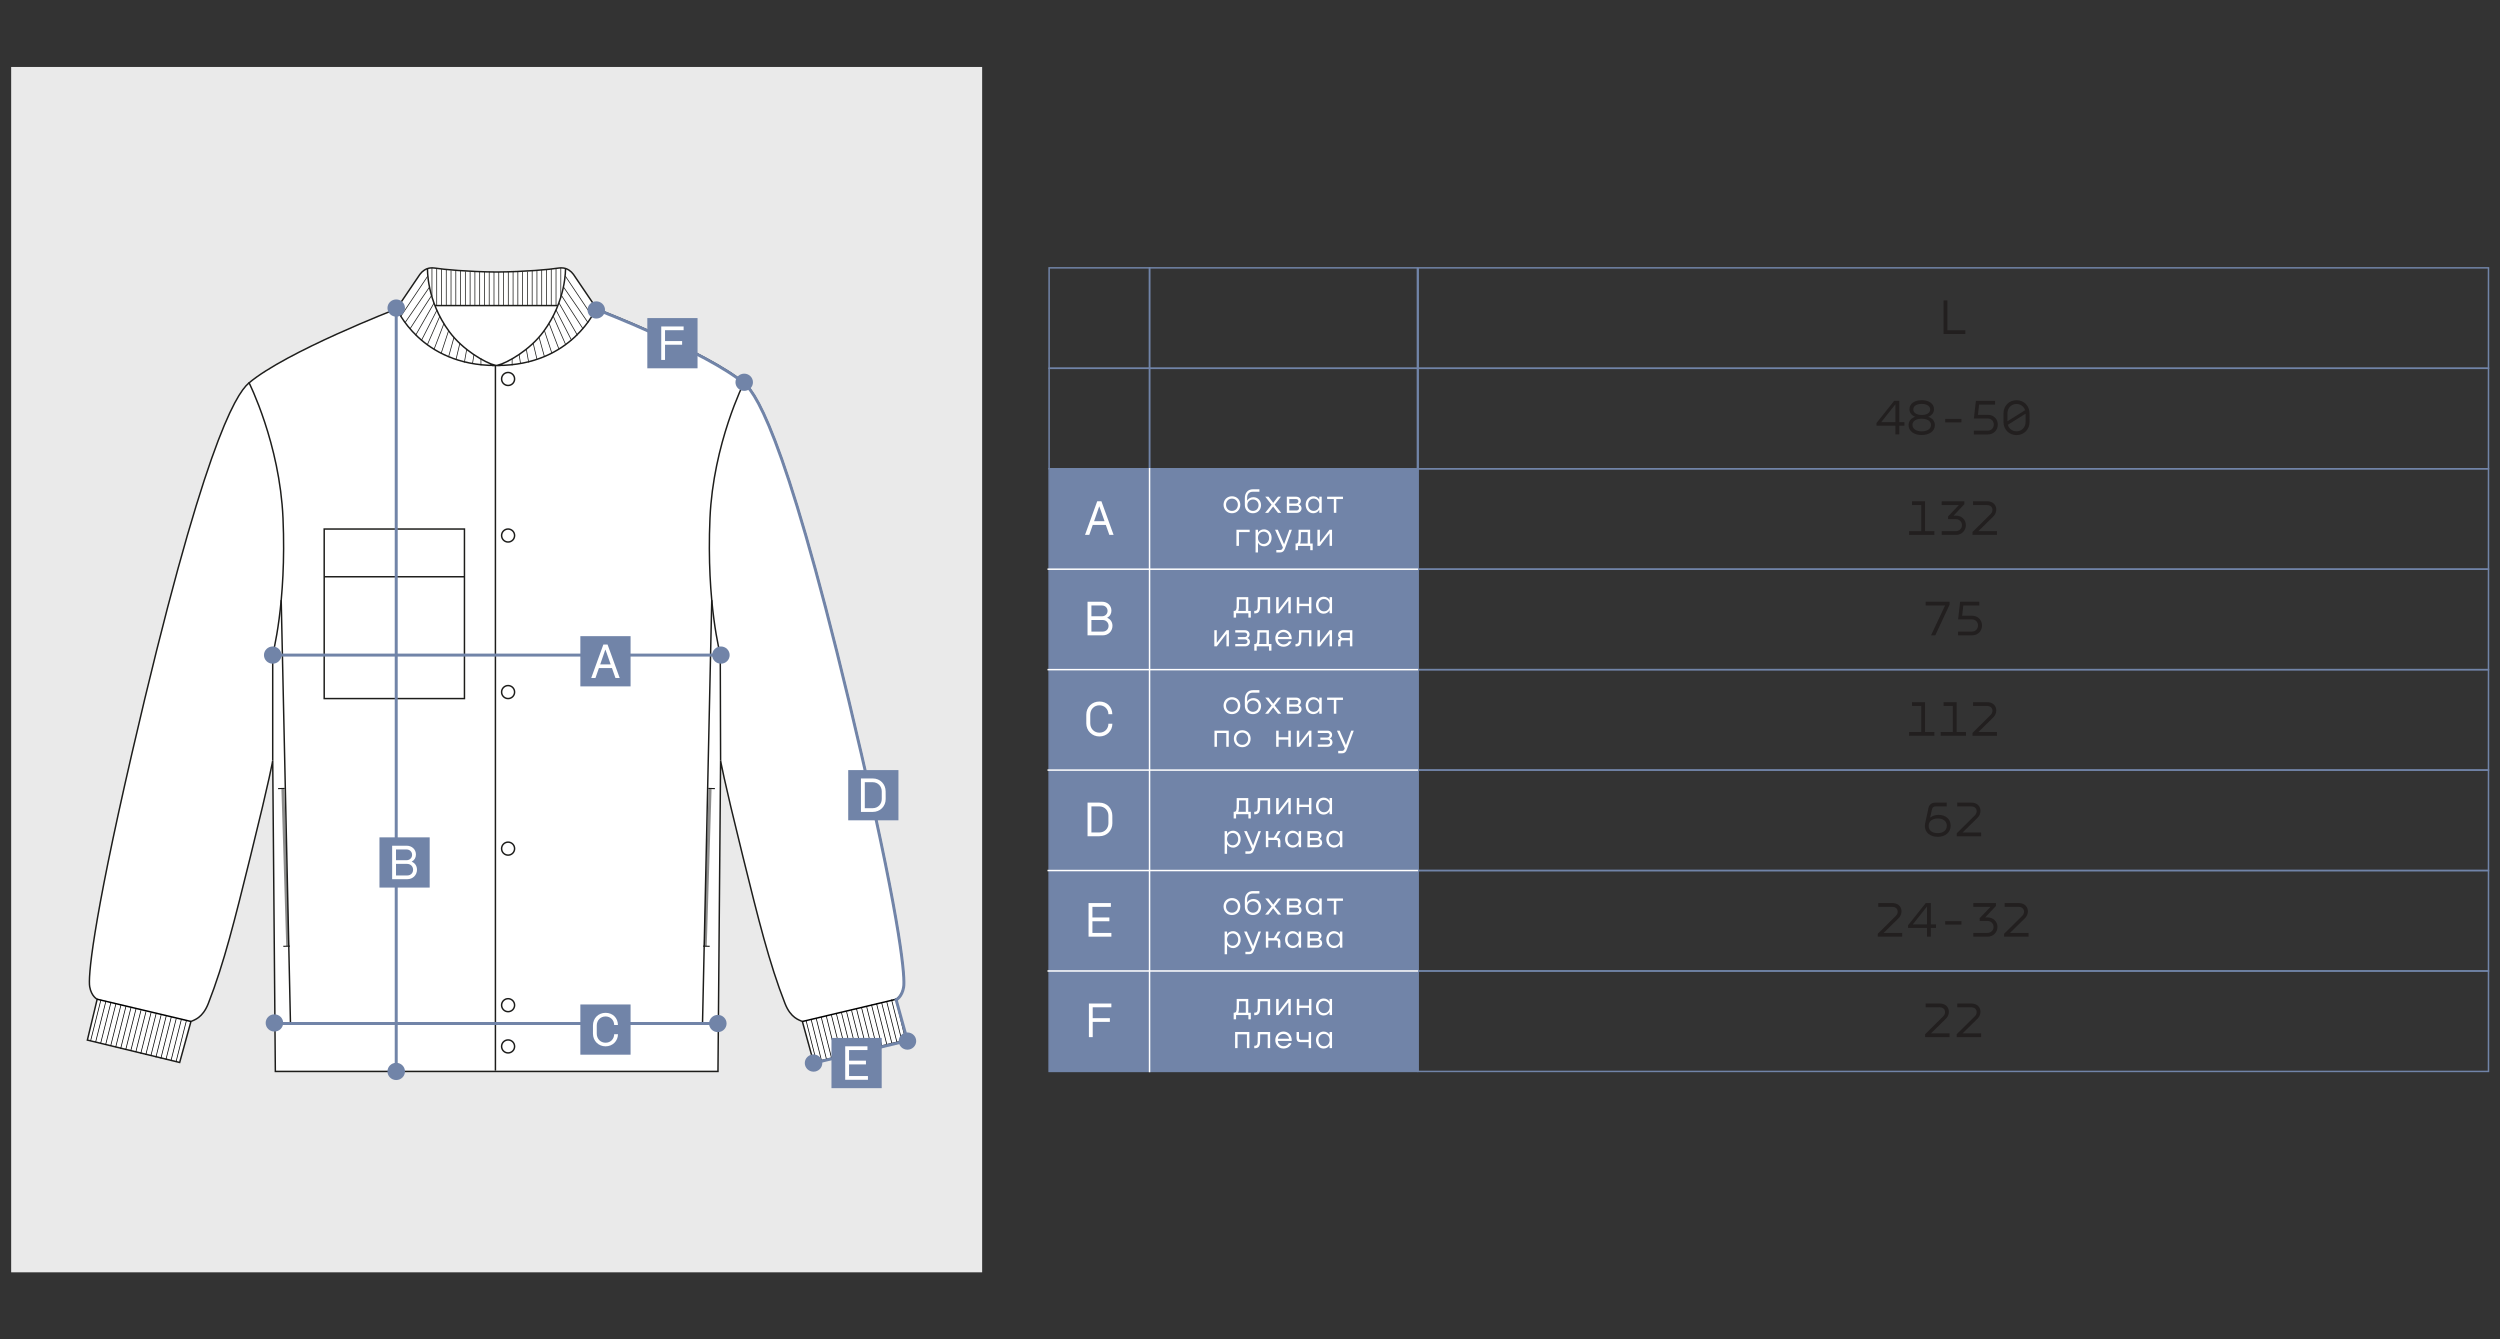 <?xml version="1.0" encoding="UTF-8"?> <svg xmlns="http://www.w3.org/2000/svg" id="_Слой_1" data-name="Слой_1" version="1.1" viewBox="0 0 1680 900"><rect x="0" y="0" width="1680" height="900" fill="#333333" stroke="none"/><defs><style> .st0, .st1 { stroke: #000; } .st0, .st1, .st2, .st3, .st4, .st5, .st6, .st7, .st8, .st9, .st10 { stroke-miterlimit: 10; } .st0, .st1, .st2, .st3, .st4, .st5, .st8, .st9, .st10 { fill: none; } .st0, .st8 { stroke-width: .5px; } .st11 { fill: #221f1f; } .st2 { stroke-width: .75px; } .st2, .st4, .st7, .st8, .st9 { stroke: #1d1d1b; } .st12, .st7 { fill: #fff; } .st3 { stroke: #fff; } .st5, .st6, .st10 { stroke: #7184a8; } .st6, .st13 { fill: #7184a8; } .st9 { opacity: .5; } .st9, .st10 { stroke-width: 2px; } .st14 { fill: #eaeaea; } </style></defs><rect class="st14" x="7.5" y="45" width="652.5" height="810"></rect><g><path class="st7" d="M602.22,671.48s3.88-1.86,5.02-8.42c1.02-5.9-1.19-39.02-28.38-156.72-47.19-204.23-69.39-241.2-78.56-248.93-25.17-21.2-99.22-49.81-99.22-49.81l-15.74-23.23c-1.61-2.23-4-3.86-6.72-4.26-1.03-.15-2.09-.14-3.15.02-6.24,1.01-22.62,2.49-41.49,2.67h-.45c-18.87-.18-35.25-1.66-41.49-2.67-1.06-.16-2.12-.17-3.15-.02-2.72.4-5.11,2.03-6.72,4.26l-15.74,23.23s-74.05,28.61-99.22,49.81c-9.17,7.73-31.37,44.7-78.56,248.93-27.19,117.7-29.4,150.82-28.38,156.72,1.14,6.56,5.02,8.42,5.02,8.42l-6.58,27.46,62.03,15.04,7.58-27.55c2.03-.99,7.78-2.2,11.65-12.05,10.6-27.04,17.81-56.33,28.37-99.02,13.5-54.54,14.93-64.3,14.93-64.3l1.76,208.94h297.45l1.76-208.94s1.43,9.76,14.93,64.3c10.56,42.69,17.77,71.98,28.37,99.02,3.87,9.85,9.62,11.06,11.65,12.05l7.58,27.55,62.03-15.04-6.58-27.46Z"></path><path class="st4" d="M287.28,180.36s-.85,21.55,14.64,42.51c9.25,12.53,24.11,20.85,31.01,22.73-50.57,0-66.5-38.54-66.5-38.54"></path><path class="st4" d="M380.02,180.29s.68,21.61-14.81,42.57c-9.25,12.53-24.11,20.85-31.01,22.73,50.57,0,66.5-38.54,66.5-38.54"></path><line class="st4" x1="184.79" y1="687.7" x2="482.41" y2="687.7"></line><line class="st4" x1="188.97" y1="403.27" x2="195.2" y2="687.98"></line><line class="st2" x1="194.83" y1="635.8" x2="190.38" y2="635.93"></line><line class="st2" x1="191.3" y1="529.82" x2="186.85" y2="529.95"></line><line class="st9" x1="190.1" y1="529.88" x2="193.34" y2="635.84"></line><rect class="st4" x="217.86" y="355.51" width="94.25" height="113.93"></rect><line class="st4" x1="312.11" y1="387.58" x2="217.86" y2="387.58"></line><line class="st1" x1="128.31" y1="686.43" x2="65.28" y2="671.48"></line><path id="_пройма" data-name="пройма" class="st4" d="M167.21,256.88s20.8,41.15,22.97,91.38c2.48,57.42-7.05,91.97-7.05,91.97"></path><line class="st4" x1="183.26" y1="511.06" x2="183.26" y2="440.22"></line><line class="st4" x1="478.3" y1="403.27" x2="472.08" y2="687.98"></line><line class="st2" x1="472.45" y1="635.8" x2="476.9" y2="635.93"></line><line class="st2" x1="475.98" y1="529.82" x2="480.43" y2="529.95"></line><line class="st9" x1="477.18" y1="529.88" x2="473.94" y2="635.84"></line><line class="st1" x1="539.19" y1="686.43" x2="602.22" y2="671.48"></line><path id="_пройма1" data-name="пройма" class="st4" d="M500.07,256.88s-20.8,41.15-22.97,91.38c-2.48,57.42,7.05,91.97,7.05,91.97"></path><line class="st4" x1="484.24" y1="511.06" x2="484.02" y2="440.22"></line><line class="st4" x1="332.92" y1="245.6" x2="332.92" y2="719.47"></line><circle class="st4" cx="341.44" cy="703.2" r="4.37"></circle><circle class="st4" cx="341.44" cy="675.48" r="4.37"></circle><circle class="st4" cx="341.44" cy="570.28" r="4.37"></circle><circle class="st4" cx="341.44" cy="465.07" r="4.37"></circle><circle class="st4" cx="341.44" cy="359.87" r="4.37"></circle><circle class="st4" cx="341.44" cy="254.67" r="4.37"></circle><line class="st4" x1="292.26" y1="205.34" x2="374.87" y2="205.34"></line><g><line class="st8" x1="376.86" y1="200.34" x2="376.86" y2="180"></line><line class="st8" x1="373.65" y1="205.34" x2="373.65" y2="180.39"></line><line class="st8" x1="370.44" y1="205.34" x2="370.44" y2="180.79"></line><line class="st8" x1="367.24" y1="205.34" x2="367.24" y2="181.12"></line><line class="st8" x1="364.03" y1="205.34" x2="364.03" y2="181.41"></line><line class="st8" x1="360.82" y1="205.34" x2="360.82" y2="181.56"></line><line class="st8" x1="357.62" y1="205.34" x2="357.62" y2="182.09"></line><line class="st8" x1="354.41" y1="205.34" x2="354.41" y2="182.51"></line><line class="st8" x1="351.2" y1="205.34" x2="351.2" y2="182.51"></line><line class="st8" x1="347.99" y1="205.34" x2="347.99" y2="182.51"></line><line class="st8" x1="344.79" y1="205.34" x2="344.79" y2="182.79"></line><line class="st8" x1="341.58" y1="205.34" x2="341.58" y2="182.79"></line><line class="st8" x1="338.37" y1="205.34" x2="338.37" y2="182.79"></line><line class="st8" x1="335.17" y1="205.34" x2="335.17" y2="182.79"></line><line class="st8" x1="331.96" y1="205.34" x2="331.96" y2="182.79"></line><line class="st8" x1="328.75" y1="205.34" x2="328.75" y2="182.79"></line><line class="st8" x1="325.54" y1="205.34" x2="325.54" y2="182.79"></line><line class="st8" x1="322.34" y1="205.34" x2="322.34" y2="182.63"></line><line class="st8" x1="319.13" y1="205.34" x2="319.13" y2="182.63"></line><line class="st8" x1="315.92" y1="205.34" x2="315.92" y2="182.38"></line><line class="st8" x1="312.72" y1="205.34" x2="312.72" y2="182.38"></line><line class="st8" x1="309.51" y1="205.34" x2="309.51" y2="182.06"></line><line class="st8" x1="306.3" y1="205.34" x2="306.3" y2="181.75"></line><line class="st8" x1="303.09" y1="205.34" x2="303.09" y2="181.75"></line><line class="st8" x1="299.89" y1="205.34" x2="299.89" y2="181.09"></line><line class="st8" x1="296.68" y1="205.34" x2="296.68" y2="180.89"></line><line class="st8" x1="293.47" y1="205.34" x2="293.47" y2="180.32"></line><line class="st8" x1="290.27" y1="199.15" x2="290.27" y2="180"></line></g><g><line class="st8" x1="323.19" y1="245.52" x2="323.19" y2="240.91"></line><line class="st8" x1="317.49" y1="244.52" x2="318.52" y2="238.14"></line><line class="st8" x1="312.04" y1="243.61" x2="313.66" y2="234.59"></line><line class="st8" x1="306.42" y1="241.7" x2="309.04" y2="230.61"></line><line class="st8" x1="301.47" y1="239.69" x2="305.11" y2="226.59"></line><line class="st8" x1="296.43" y1="237.52" x2="301.45" y2="222.24"></line><line class="st8" x1="291.69" y1="234.7" x2="298.29" y2="217.49"></line><line class="st8" x1="287.08" y1="231.86" x2="295.53" y2="212.59"></line><line class="st8" x1="283.2" y1="228.76" x2="293.65" y2="208.35"></line><line class="st8" x1="279.25" y1="225.37" x2="291.64" y2="203.69"></line><line class="st8" x1="269.36" y1="212.54" x2="287.41" y2="185.58"></line><line class="st8" x1="272.07" y1="216.98" x2="288.58" y2="192.98"></line><line class="st8" x1="275.43" y1="221.14" x2="289.99" y2="198.63"></line></g><g><line class="st8" x1="344.15" y1="245.52" x2="344.15" y2="240.91"></line><line class="st8" x1="349.84" y1="244.52" x2="348.82" y2="238.14"></line><line class="st8" x1="355.3" y1="243.61" x2="353.67" y2="234.59"></line><line class="st8" x1="360.91" y1="241.7" x2="358.29" y2="230.61"></line><line class="st8" x1="365.86" y1="239.69" x2="362.23" y2="226.59"></line><line class="st8" x1="370.91" y1="237.52" x2="365.88" y2="222.24"></line><line class="st8" x1="375.65" y1="234.7" x2="369.05" y2="217.49"></line><line class="st8" x1="380.25" y1="231.86" x2="371.81" y2="212.59"></line><line class="st8" x1="384.13" y1="228.76" x2="373.68" y2="208.35"></line><line class="st8" x1="388.08" y1="225.37" x2="375.7" y2="203.69"></line><line class="st8" x1="397.97" y1="212.54" x2="379.93" y2="185.58"></line><line class="st8" x1="395.27" y1="216.98" x2="378.76" y2="192.98"></line><line class="st8" x1="391.9" y1="221.14" x2="377.35" y2="198.63"></line></g><g><line class="st0" x1="67.66" y1="701" x2="74.56" y2="673.57"></line><line class="st0" x1="64.29" y1="700.15" x2="71.2" y2="672.68"></line><line class="st0" x1="60.9" y1="699.4" x2="67.86" y2="671.72"></line><line class="st0" x1="70.97" y1="702.12" x2="77.97" y2="674.26"></line><line class="st0" x1="74.41" y1="702.71" x2="81.33" y2="675.17"></line><line class="st0" x1="77.73" y1="703.74" x2="84.69" y2="676.07"></line><line class="st0" x1="81.09" y1="704.66" x2="88.05" y2="676.98"></line><line class="st0" x1="84.47" y1="705.47" x2="91.37" y2="678.03"></line><line class="st0" x1="87.89" y1="706.12" x2="94.74" y2="678.91"></line><line class="st0" x1="91.26" y1="706.97" x2="98.13" y2="679.68"></line><line class="st0" x1="94.57" y1="708.06" x2="101.53" y2="680.4"></line><line class="st0" x1="97.96" y1="708.88" x2="104.9" y2="681.27"></line><line class="st0" x1="101.38" y1="709.53" x2="108.26" y2="682.15"></line><line class="st0" x1="104.75" y1="710.57" x2="111.75" y2="682.57"></line><line class="st0" x1="108.09" y1="711.35" x2="115.11" y2="683.44"></line><line class="st0" x1="111.49" y1="712.09" x2="118.48" y2="684.32"></line><line class="st0" x1="114.95" y1="712.6" x2="121.84" y2="685.2"></line><line class="st0" x1="118.33" y1="713.41" x2="125.21" y2="686.07"></line></g><g><line class="st0" x1="599.31" y1="701" x2="592.41" y2="673.57"></line><line class="st0" x1="602.68" y1="700.15" x2="595.77" y2="672.68"></line><line class="st0" x1="606.07" y1="699.4" x2="599.11" y2="671.72"></line><line class="st0" x1="596" y1="702.12" x2="589" y2="674.26"></line><line class="st0" x1="592.56" y1="702.71" x2="585.64" y2="675.17"></line><line class="st0" x1="589.24" y1="703.74" x2="582.28" y2="676.07"></line><line class="st0" x1="585.88" y1="704.66" x2="578.92" y2="676.98"></line><line class="st0" x1="582.5" y1="705.47" x2="575.6" y2="678.03"></line><line class="st0" x1="579.08" y1="706.12" x2="572.23" y2="678.91"></line><line class="st0" x1="575.71" y1="706.97" x2="568.84" y2="679.68"></line><line class="st0" x1="572.4" y1="708.06" x2="565.44" y2="680.4"></line><line class="st0" x1="569.01" y1="708.88" x2="562.07" y2="681.27"></line><line class="st0" x1="565.59" y1="709.53" x2="558.71" y2="682.15"></line><line class="st0" x1="562.22" y1="710.57" x2="555.22" y2="682.57"></line><line class="st0" x1="558.88" y1="711.35" x2="551.86" y2="683.44"></line><line class="st0" x1="555.48" y1="712.09" x2="548.49" y2="684.32"></line><line class="st0" x1="552.02" y1="712.6" x2="545.13" y2="685.2"></line><line class="st0" x1="548.64" y1="713.41" x2="541.76" y2="686.07"></line></g></g><path class="st10" d="M546.77,714.38l63.03-15.04-7.58-27.46s3.88-1.86,5.02-8.42c1.02-5.9-1.19-39.02-28.38-156.72-47.19-204.23-69.39-241.2-78.56-248.93-25.17-21.2-99.22-49.81-99.22-49.81"></path><polyline class="st10" points="484.95 440.22 334.04 440.22 183.13 440.22"></polyline><ellipse class="st13" cx="484.45" cy="440.22" rx="5.88" ry="5.79"></ellipse><ellipse class="st13" cx="183.26" cy="440.22" rx="5.88" ry="5.79"></ellipse><g><rect class="st13" x="390" y="427.5" width="33.75" height="33.75"></rect><path class="st12" d="M411.24,448.94h-8.77l-2.32,6.68h-2.85l8.16-22.5h2.82l8.16,22.5h-2.85l-2.35-6.68ZM410.37,446.46l-3.46-9.81h-.17l-3.39,9.81h7.02Z"></path></g><line class="st10" x1="266.26" y1="720" x2="266.26" y2="210.43"></line><ellipse class="st13" cx="266.26" cy="720" rx="5.88" ry="5.79"></ellipse><g><rect class="st13" x="255" y="562.7" width="33.75" height="33.75"></rect><path class="st12" d="M273.3,568.32c3.46,0,6.21,2.42,6.21,5.94,0,2.05-.97,3.76-2.79,4.73v.1c2.22.91,3.49,2.89,3.49,5.37,0,3.56-2.75,6.35-6.48,6.35h-10.21v-22.5h9.77ZM273.2,578.06c2.12,0,3.73-1.54,3.73-3.59,0-2.15-1.68-3.63-3.73-3.63h-7.09v7.22h7.09ZM273.74,588.3c2.22,0,3.86-1.61,3.86-3.83s-1.71-3.93-3.96-3.93h-7.52v7.76h7.62Z"></path></g><ellipse class="st13" cx="266.26" cy="207.01" rx="5.88" ry="5.79"></ellipse><ellipse class="st13" cx="400.7" cy="208.29" rx="5.88" ry="5.79"></ellipse><ellipse class="st13" cx="500.11" cy="256.88" rx="5.88" ry="5.79"></ellipse><line class="st10" x1="184.79" y1="687.8" x2="486.22" y2="687.8"></line><ellipse class="st13" cx="184.41" cy="687.42" rx="5.88" ry="5.79"></ellipse><g><rect class="st13" x="390" y="675" width="33.75" height="33.75"></rect><path class="st12" d="M398.47,694.62v-5.5c0-4.88,3.62-8.5,8.47-8.5s8.28,3.46,8.31,8.18h-2.52c-.03-3.33-2.55-5.75-5.79-5.75-3.39,0-5.92,2.59-5.92,6.08v5.5c0,3.49,2.52,6.08,5.92,6.08s5.75-2.52,5.79-5.75h2.55c0,4.62-3.62,8.18-8.34,8.18s-8.47-3.62-8.47-8.5Z"></path></g><ellipse class="st13" cx="482.38" cy="687.8" rx="5.88" ry="5.79"></ellipse><ellipse class="st13" cx="609.8" cy="699.6" rx="5.88" ry="5.79"></ellipse><ellipse class="st13" cx="546.7" cy="714.38" rx="5.88" ry="5.79"></ellipse><g><rect class="st13" x="570" y="517.5" width="33.75" height="33.75"></rect><path class="st12" d="M595.15,531.82l.03,5.1c.03,4.84-3.63,8.7-8.73,8.7h-7.89v-22.5h7.89c5.11,0,8.7,3.86,8.7,8.7ZM581.15,525.64v17.46h5.31c3.59,0,6.08-2.79,6.08-6.18v-5.1c0-3.36-2.49-6.18-6.08-6.18h-5.31Z"></path></g><g><rect class="st13" x="558.75" y="697.5" width="33.75" height="33.75"></rect><path class="st12" d="M567.99,703.12h14.94v2.52h-12.36v7.12h11.35v2.52h-11.35v7.82h12.69v2.52h-15.28v-22.5Z"></path></g><g><rect class="st13" x="435" y="213.75" width="33.75" height="33.75"></rect><path class="st12" d="M444.35,219.38h15.04v2.52h-12.49v7.29h11.48v2.49h-11.48v10.21h-2.55v-22.5Z"></path></g><g><rect class="st6" x="705" y="315" width="247.5" height="405"></rect><path class="st12" d="M731.74,674.37h15.1v2.53h-12.54v7.31h11.53v2.49h-11.53v10.25h-2.56v-22.58Z"></path><path class="st12" d="M731.51,606.87h15v2.53h-12.4v7.15h11.39v2.53h-11.39v7.85h12.74v2.53h-15.34v-22.58Z"></path><g><path class="st11" d="M1273.99,615.5c2.26-2.22,1.52-6.1-2.36-6.1h-9.44v-2.53h9.51c6.37,0,7.85,6.57,4.04,10.28l-9.94,9.77h12.47v2.53h-16.41v-1.96l12.13-12Z"></path><path class="st11" d="M1297.54,621.19h3.47v2.39h-3.47v5.86h-2.6v-5.86h-12.71v-1.82l11.87-14.9h3.44v14.33ZM1294.95,621.19v-12.03l-9.54,12.03h9.54Z"></path><path class="st11" d="M1318.1,619v2.33h-10.92v-2.33h10.92Z"></path><path class="st11" d="M1334.04,616.51h1.69c3.74,0,6.57,2.76,6.57,6.4s-2.87,6.54-6.61,6.54h-9.64v-2.53h9.54c2.29,0,4.08-1.75,4.08-4.01s-1.79-4.04-4.08-4.04h-5.26v-1.85l7.28-7.62h-11.56v-2.53h15.24v1.92l-7.25,7.72Z"></path><path class="st11" d="M1358.91,615.5c2.26-2.22,1.52-6.1-2.36-6.1h-9.44v-2.53h9.51c6.37,0,7.85,6.57,4.04,10.28l-9.94,9.77h12.47v2.53h-16.42v-1.96l12.13-12Z"></path></g><g><path class="st11" d="M1305.83,683c2.26-2.22,1.52-6.1-2.36-6.1h-9.44v-2.53h9.5c6.37,0,7.85,6.57,4.04,10.28l-9.94,9.77h12.47v2.53h-16.42v-1.96l12.13-12Z"></path><path class="st11" d="M1327.06,683c2.26-2.22,1.52-6.1-2.36-6.1h-9.44v-2.53h9.5c6.37,0,7.85,6.57,4.04,10.28l-9.94,9.77h12.47v2.53h-16.42v-1.96l12.13-12Z"></path></g><path class="st11" d="M1308.66,201.87v20.06h12.07v2.53h-14.66v-22.58h2.59Z"></path><g><path class="st11" d="M1276.31,283.69h3.47v2.39h-3.47v5.86h-2.6v-5.86h-12.71v-1.82l11.87-14.9h3.44v14.33ZM1273.72,283.69v-12.03l-9.54,12.03h9.54Z"></path><path class="st11" d="M1286.93,280.12v-.07c-2.43-.91-3.78-2.8-3.78-5.06,0-3.88,3.64-6.07,8.22-6.07s8.29,2.16,8.29,6.07c0,2.26-1.35,4.15-3.81,5.06v.07c2.7.88,4.38,2.87,4.38,5.56,0,4.21-3.94,6.67-8.87,6.67s-8.8-2.49-8.8-6.67c0-2.56,1.55-4.62,4.35-5.56ZM1291.37,289.86c3.57,0,6.27-1.55,6.27-4.28s-2.73-4.21-6.27-4.21-6.2,1.48-6.2,4.21,2.76,4.28,6.2,4.28ZM1291.41,278.87c3.17,0,5.66-1.28,5.66-3.71s-2.43-3.74-5.7-3.74-5.63,1.31-5.63,3.74,2.49,3.67,5.66,3.71Z"></path><path class="st11" d="M1318.1,281.5v2.33h-10.92v-2.33h10.92Z"></path><path class="st11" d="M1340.71,271.89h-10.75l-.78,6.88h6.61c4.28,0,6.74,3.13,6.74,6.57s-2.49,6.61-6.74,6.61h-9.37v-2.53h9.3c2.53,0,4.08-1.89,4.11-4.08.03-2.16-1.52-4.11-4.11-4.11h-9.27l1.35-11.86h12.91v2.53Z"></path><path class="st11" d="M1355.1,292.39c-5.02,0-8.76-3.77-8.76-8.86v-5.73c0-5.09,3.74-8.86,8.76-8.86s8.73,3.77,8.73,8.86l.03,5.73c.03,5.09-3.74,8.86-8.76,8.86ZM1360.86,275.64c-.81-2.49-3.03-4.18-5.76-4.18-3.47,0-6.1,2.7-6.1,6.34v5.26l11.87-7.42ZM1355.1,289.86c3.47,0,6.1-2.7,6.1-6.34v-5.53l-11.93,7.48c.74,2.6,3,4.38,5.83,4.38Z"></path></g><g><path class="st11" d="M1293.63,491.92h6.27v2.53h-16.99v-2.53h8.16v-17.53h-6.2v-2.53h8.76v20.06Z"></path><path class="st11" d="M1314.86,491.92h6.27v2.53h-16.99v-2.53h8.16v-17.53h-6.2v-2.53h8.76v20.06Z"></path><path class="st11" d="M1337.68,480.5c2.26-2.22,1.52-6.1-2.36-6.1h-9.44v-2.53h9.5c6.37,0,7.85,6.57,4.04,10.28l-9.94,9.77h12.47v2.53h-16.42v-1.96l12.13-12Z"></path></g><g><path class="st11" d="M1293.7,553.29l2.22-10.31c.47-2.22,1.96-3.61,4.89-3.61h7.38v2.53h-7.35c-1.31,0-2.19.51-2.5,1.82l-1.28,5.66h.1c1.48-1.15,3.47-1.79,5.43-1.79,4.96-.03,8.26,2.86,8.26,7.31s-3.64,7.45-8.63,7.45c-5.29,0-8.73-2.97-8.73-7.38,0-.57.07-1.15.2-1.69ZM1302.23,559.86c3.61,0,6.03-1.92,6.03-4.96s-2.46-4.89-6.07-4.89-6.13,1.85-6.13,4.96,2.26,4.89,6.17,4.89Z"></path><path class="st11" d="M1327.06,548c2.26-2.22,1.52-6.1-2.36-6.1h-9.44v-2.53h9.51c6.37,0,7.85,6.57,4.04,10.28l-9.94,9.77h12.47v2.53h-16.42v-1.96l12.13-12Z"></path></g><g><path class="st11" d="M1293.63,356.92h6.27v2.53h-16.99v-2.53h8.16v-17.53h-6.2v-2.53h8.76v20.06Z"></path><path class="st11" d="M1312.81,346.51h1.69c3.74,0,6.57,2.76,6.57,6.4s-2.87,6.54-6.61,6.54h-9.64v-2.53h9.54c2.29,0,4.08-1.75,4.08-4.01s-1.79-4.04-4.08-4.04h-5.26v-1.85l7.28-7.62h-11.56v-2.53h15.24v1.92l-7.25,7.72Z"></path><path class="st11" d="M1337.68,345.5c2.26-2.22,1.52-6.1-2.36-6.1h-9.44v-2.53h9.5c6.37,0,7.85,6.57,4.04,10.28l-9.94,9.77h12.47v2.53h-16.42v-1.96l12.13-12Z"></path></g><g><path class="st11" d="M1300.51,426.95h-2.86l9.44-20.06h-13.04v-2.53h16.08v1.96l-9.61,20.63Z"></path><path class="st11" d="M1330.1,406.89h-10.75l-.78,6.88h6.61c4.28,0,6.74,3.13,6.74,6.57s-2.49,6.61-6.74,6.61h-9.37v-2.53h9.3c2.53,0,4.08-1.89,4.11-4.08.03-2.16-1.52-4.11-4.11-4.11h-9.27l1.35-11.86h12.91v2.53Z"></path></g><polygon class="st5" points="1592.34 585 1512.43 585 1432.51 585 1352.6 585 1272.68 585 1192.77 585 1112.85 585 1032.94 585 953.02 585 953.02 607.5 953.02 630 953.02 652.5 1032.94 652.5 1112.85 652.5 1192.77 652.5 1272.68 652.5 1352.6 652.5 1432.51 652.5 1512.43 652.5 1592.34 652.5 1672.26 652.5 1672.26 630 1672.26 607.5 1672.26 585 1592.34 585"></polygon><polygon class="st5" points="1592.34 652.5 1512.43 652.5 1432.51 652.5 1352.6 652.5 1272.68 652.5 1192.77 652.5 1112.85 652.5 1032.94 652.5 953.02 652.5 953.02 675 953.02 697.5 953.02 720 1032.94 720 1112.85 720 1192.77 720 1272.68 720 1352.6 720 1432.51 720 1512.43 720 1592.34 720 1672.26 720 1672.26 697.5 1672.26 675 1672.26 652.5 1592.34 652.5"></polygon><polygon class="st5" points="1592.34 180 1512.43 180 1432.51 180 1352.6 180 1272.68 180 1192.77 180 1112.85 180 1032.94 180 953.02 180 953.02 202.5 953.02 225 953.02 247.5 1032.94 247.5 1112.85 247.5 1192.77 247.5 1272.68 247.5 1352.6 247.5 1432.51 247.5 1512.43 247.5 1592.34 247.5 1672.26 247.5 1672.26 225 1672.26 202.5 1672.26 180 1592.34 180"></polygon><polygon class="st5" points="1592.34 247.5 1512.43 247.5 1432.51 247.5 1352.6 247.5 1272.68 247.5 1192.77 247.5 1112.85 247.5 1032.94 247.5 953.02 247.5 953.02 270 953.02 292.5 953.02 315 1032.94 315 1112.85 315 1192.77 315 1272.68 315 1352.6 315 1432.51 315 1512.43 315 1592.34 315 1672.26 315 1672.26 292.5 1672.26 270 1672.26 247.5 1592.34 247.5"></polygon><polygon class="st5" points="1592.34 450 1512.43 450 1432.51 450 1352.6 450 1272.68 450 1192.77 450 1112.85 450 1032.94 450 953.02 450 953.02 472.5 953.02 495 953.02 517.5 1032.94 517.5 1112.85 517.5 1192.77 517.5 1272.68 517.5 1352.6 517.5 1432.51 517.5 1512.43 517.5 1592.34 517.5 1672.26 517.5 1672.26 495 1672.26 472.5 1672.26 450 1592.34 450"></polygon><polygon class="st5" points="1592.34 517.5 1512.43 517.5 1432.51 517.5 1352.6 517.5 1272.68 517.5 1192.77 517.5 1112.85 517.5 1032.94 517.5 953.02 517.5 953.02 540 953.02 562.5 953.02 585 1032.94 585 1112.85 585 1192.77 585 1272.68 585 1352.6 585 1432.51 585 1512.43 585 1592.34 585 1672.26 585 1672.26 562.5 1672.26 540 1672.26 517.5 1592.34 517.5"></polygon><polygon class="st5" points="1592.34 315 1512.43 315 1432.51 315 1352.6 315 1272.68 315 1192.77 315 1112.85 315 1032.94 315 953.02 315 953.02 337.5 953.02 360 953.02 382.5 1032.94 382.5 1112.85 382.5 1192.77 382.5 1272.68 382.5 1352.6 382.5 1432.51 382.5 1512.43 382.5 1592.34 382.5 1672.26 382.5 1672.26 360 1672.26 337.5 1672.26 315 1592.34 315"></polygon><polygon class="st5" points="1592.34 382.5 1512.43 382.5 1432.51 382.5 1352.6 382.5 1272.68 382.5 1192.77 382.5 1112.85 382.5 1032.94 382.5 953.02 382.5 953.02 405 953.02 427.5 953.02 450 1032.94 450 1112.85 450 1192.77 450 1272.68 450 1352.6 450 1432.51 450 1512.43 450 1592.34 450 1672.26 450 1672.26 427.5 1672.26 405 1672.26 382.5 1592.34 382.5"></polygon><path class="st12" d="M747.48,548.1l.03,5.12c.03,4.85-3.64,8.73-8.76,8.73h-7.92v-22.58h7.92c5.12,0,8.73,3.88,8.73,8.73ZM733.43,541.89v17.53h5.33c3.61,0,6.1-2.8,6.1-6.2v-5.12c0-3.37-2.49-6.2-6.1-6.2h-5.33Z"></path><path class="st12" d="M729.99,486.02v-5.73c0-5.09,3.78-8.86,8.83-8.86s8.63,3.61,8.66,8.53h-2.63c-.03-3.47-2.66-6-6.03-6-3.54,0-6.17,2.7-6.17,6.34v5.73c0,3.64,2.63,6.34,6.17,6.34s6-2.63,6.03-6h2.66c0,4.82-3.78,8.53-8.7,8.53s-8.83-3.77-8.83-8.86Z"></path><path class="st12" d="M740.64,404.37c3.47,0,6.23,2.43,6.23,5.97,0,2.06-.98,3.77-2.8,4.75v.1c2.22.91,3.51,2.9,3.51,5.39,0,3.57-2.76,6.37-6.51,6.37h-10.25v-22.58h9.81ZM740.54,414.14c2.12,0,3.74-1.55,3.74-3.61,0-2.16-1.69-3.64-3.74-3.64h-7.11v7.25h7.11ZM741.08,424.42c2.22,0,3.88-1.62,3.88-3.84s-1.72-3.94-3.98-3.94h-7.55v7.79h7.65Z"></path><path class="st12" d="M743.13,352.74h-8.8l-2.33,6.71h-2.87l8.19-22.58h2.83l8.19,22.58h-2.87l-2.36-6.71ZM742.26,350.25l-3.47-9.84h-.17l-3.4,9.84h7.04Z"></path><polygon class="st5" points="750 247.5 727.5 247.5 705 247.5 705 270 705 292.5 705 315 727.5 315 750 315 772.5 315 772.5 292.5 772.5 270 772.5 247.5 750 247.5"></polygon><polygon class="st5" points="750 180 727.5 180 705 180 705 202.5 705 225 705 247.5 727.5 247.5 750 247.5 772.5 247.5 772.5 225 772.5 202.5 772.5 180 750 180"></polygon><polygon class="st5" points="892.5 247.5 832.5 247.5 772.5 247.5 772.5 270 772.5 292.5 772.5 315 832.5 315 892.5 315 952.5 315 952.5 292.5 952.5 270 952.5 247.5 892.5 247.5"></polygon><polygon class="st5" points="892.5 180 832.5 180 772.5 180 772.5 202.5 772.5 225 772.5 247.5 832.5 247.5 892.5 247.5 952.5 247.5 952.5 225 952.5 202.5 952.5 180 892.5 180"></polygon><line class="st3" x1="953" y1="652.5" x2="703.89" y2="652.5"></line><line class="st3" x1="953.02" y1="585" x2="703.89" y2="585"></line><line class="st3" x1="953.02" y1="517.5" x2="703.89" y2="517.5"></line><line class="st3" x1="953.02" y1="450" x2="703.89" y2="450"></line><line class="st3" x1="953" y1="382.5" x2="703.89" y2="382.5"></line><line class="st3" x1="772.5" y1="314.49" x2="772.5" y2="720.53"></line><g><path class="st12" d="M822.22,339.19c0-3.17,2.22-5.7,5.65-5.7s5.61,2.53,5.61,5.7-2.22,5.72-5.61,5.72-5.65-2.57-5.65-5.72ZM831.83,339.19c0-2.27-1.54-4.11-3.96-4.11s-3.98,1.85-3.98,4.11,1.52,4.14,3.98,4.14,3.96-1.89,3.96-4.14Z"></path><path class="st12" d="M842.04,328.78h4.29v1.67h-4.47c-2.38,0-3.79,1.56-3.79,4.2v1.74h.02c.95-1.54,2.53-2.29,4.2-2.29,2.99,0,5.13,2.35,5.13,5.35s-2.18,5.46-5.43,5.46-5.46-2.38-5.46-5.46v-4.66c0-3.67,2.09-6.01,5.5-6.01ZM842,343.33c2.29,0,3.76-1.76,3.76-3.83s-1.47-3.83-3.76-3.83-3.78,1.69-3.78,3.83,1.56,3.83,3.78,3.83Z"></path><path class="st12" d="M855.62,337.92l3.17-4.14h2l-4.2,5.35,4.4,5.5h-2.18l-3.28-4.22-3.26,4.22h-2.11l4.36-5.48-4.27-5.37h2.16l3.21,4.14Z"></path><path class="st12" d="M864.74,333.78h6.29c2,0,3.15,1.32,3.15,2.84,0,.92-.42,1.8-1.34,2.31v.07c1.19.44,1.8,1.47,1.8,2.6,0,1.58-1.23,3.04-3.23,3.04h-6.67v-10.85ZM870.9,338.36c1.01,0,1.63-.7,1.63-1.52s-.59-1.47-1.56-1.47h-4.58v2.99h4.51ZM871.32,343.04c.99,0,1.65-.75,1.65-1.56,0-.86-.66-1.54-1.72-1.54h-4.86v3.1h4.93Z"></path><path class="st12" d="M882.5,333.49c1.85,0,3.26.88,4.03,2.22h.04v-1.94h1.63v10.85h-1.63v-2.02h-.04c-.9,1.61-2.42,2.31-4.05,2.31-2.77,0-5.06-2.42-5.06-5.72s2.29-5.7,5.08-5.7ZM886.57,339.19c0-2.27-1.5-4.14-3.78-4.14s-3.7,1.87-3.7,4.14,1.34,4.14,3.7,4.14,3.78-1.87,3.78-4.14Z"></path><path class="st12" d="M902.48,335.36h-4.49v9.26h-1.65v-9.26h-4.51v-1.58h10.65v1.58Z"></path><path class="st12" d="M839.78,355.99v1.58h-7.2v9.26h-1.69v-10.85h8.89Z"></path><path class="st12" d="M849.46,367.13c-1.63,0-3.15-.7-4.05-2.31h-.04v6.43h-1.63v-15.25h1.63v1.94h.04c.77-1.34,2.18-2.22,4.03-2.22,2.79,0,5.08,2.4,5.08,5.7s-2.29,5.72-5.06,5.72ZM852.84,361.41c0-2.27-1.36-4.14-3.7-4.14s-3.78,1.87-3.78,4.14,1.5,4.14,3.78,4.14,3.7-1.85,3.7-4.14Z"></path><path class="st12" d="M860.19,371.24h-2.49v-1.65h2.46c.95,0,1.41-.35,1.76-1.23l.18-.46-5.26-11.9h1.83l4.22,9.68h.04l3.52-9.68h1.69l-4.75,12.87c-.55,1.52-1.52,2.38-3.21,2.38Z"></path><path class="st12" d="M880.41,365.26h1.72v4.47h-1.63v-2.88h-8.27v2.88h-1.63v-4.47h.2c.64,0,1.58,0,1.76-2,.09-.81.09-4.93.09-7.26h7.77v9.26ZM878.76,365.26v-7.68h-4.53c0,1.67-.02,3.96-.09,5.37-.04,1.03-.24,1.78-.51,2.31h5.13Z"></path><path class="st12" d="M886.96,355.99v8.49l6.51-8.49h1.65v10.85h-1.65v-8.49l-6.51,8.49h-1.65v-10.85h1.65Z"></path></g><g><path class="st12" d="M822.22,474.19c0-3.17,2.22-5.7,5.66-5.7s5.61,2.53,5.61,5.7-2.22,5.72-5.61,5.72-5.66-2.57-5.66-5.72ZM831.83,474.19c0-2.27-1.54-4.11-3.96-4.11s-3.98,1.85-3.98,4.11,1.52,4.14,3.98,4.14,3.96-1.89,3.96-4.14Z"></path><path class="st12" d="M842.04,463.79h4.29v1.67h-4.47c-2.38,0-3.78,1.56-3.78,4.2v1.74h.02c.95-1.54,2.53-2.29,4.2-2.29,2.99,0,5.13,2.35,5.13,5.35s-2.18,5.46-5.44,5.46-5.46-2.38-5.46-5.46v-4.66c0-3.67,2.09-6.01,5.5-6.01ZM842,478.33c2.29,0,3.76-1.76,3.76-3.83s-1.47-3.83-3.76-3.83-3.78,1.69-3.78,3.83,1.56,3.83,3.78,3.83Z"></path><path class="st12" d="M855.62,472.92l3.17-4.14h2l-4.2,5.35,4.4,5.5h-2.18l-3.28-4.22-3.26,4.22h-2.11l4.36-5.48-4.27-5.37h2.16l3.21,4.14Z"></path><path class="st12" d="M864.74,468.78h6.29c2,0,3.15,1.32,3.15,2.84,0,.92-.42,1.8-1.34,2.31v.07c1.19.44,1.8,1.47,1.8,2.6,0,1.58-1.23,3.04-3.23,3.04h-6.67v-10.85ZM870.91,473.36c1.01,0,1.63-.7,1.63-1.52s-.59-1.47-1.56-1.47h-4.58v2.99h4.51ZM871.32,478.04c.99,0,1.65-.75,1.65-1.56,0-.86-.66-1.54-1.72-1.54h-4.86v3.1h4.93Z"></path><path class="st12" d="M882.5,468.49c1.85,0,3.26.88,4.03,2.22h.04v-1.94h1.63v10.85h-1.63v-2.02h-.04c-.9,1.61-2.42,2.31-4.05,2.31-2.77,0-5.06-2.42-5.06-5.72s2.29-5.7,5.08-5.7ZM886.57,474.19c0-2.27-1.5-4.14-3.79-4.14s-3.7,1.87-3.7,4.14,1.34,4.14,3.7,4.14,3.79-1.87,3.79-4.14Z"></path><path class="st12" d="M902.48,470.36h-4.49v9.26h-1.65v-9.26h-4.51v-1.58h10.65v1.58Z"></path><path class="st12" d="M825.72,491v10.85h-1.65v-9.26h-6.29v9.26h-1.65v-10.85h9.59Z"></path><path class="st12" d="M829.15,496.41c0-3.17,2.22-5.7,5.66-5.7s5.61,2.53,5.61,5.7-2.22,5.72-5.61,5.72-5.66-2.57-5.66-5.72ZM838.76,496.41c0-2.27-1.54-4.11-3.96-4.11s-3.98,1.85-3.98,4.11,1.52,4.14,3.98,4.14,3.96-1.89,3.96-4.14Z"></path><path class="st12" d="M859.24,491v4.44h6.51v-4.44h1.65v10.85h-1.65v-4.82h-6.51v4.82h-1.65v-10.85h1.65Z"></path><path class="st12" d="M873.1,491v8.49l6.51-8.49h1.65v10.85h-1.65v-8.49l-6.51,8.49h-1.65v-10.85h1.65Z"></path><path class="st12" d="M891.89,495.59c1.01,0,1.63-.7,1.63-1.52s-.59-1.5-1.54-1.5h-6.45v-1.58h6.49c2,0,3.15,1.34,3.15,2.86,0,.99-.53,1.96-1.45,2.35v.07c1.1.4,1.72,1.41,1.72,2.51,0,1.58-1.23,3.06-3.23,3.06h-6.67v-1.58h6.58c1.01,0,1.65-.75,1.65-1.56,0-.86-.66-1.54-1.72-1.54h-4.8v-1.56h4.64Z"></path><path class="st12" d="M901.77,506.24h-2.49v-1.65h2.46c.95,0,1.41-.35,1.76-1.23l.18-.46-5.26-11.9h1.83l4.22,9.68h.04l3.52-9.68h1.7l-4.75,12.87c-.55,1.52-1.52,2.38-3.21,2.38Z"></path></g><g><path class="st12" d="M838.83,410.54h1.72v4.47h-1.63v-2.88h-8.27v2.88h-1.63v-4.47h.2c.64,0,1.58,0,1.76-2,.09-.81.09-4.93.09-7.26h7.77v9.26ZM837.18,410.54v-7.68h-4.53c0,1.67-.02,3.96-.09,5.37-.04,1.03-.24,1.78-.51,2.31h5.13Z"></path><path class="st12" d="M853.55,412.13h-1.65v-9.26h-5.06c0,1.69,0,4.09-.09,5.59-.22,3.72-2.51,3.74-3.7,3.74h-.2v-1.67h.13c.75,0,1.96,0,2.13-2.07.09-.79.09-4.14.09-7.17h8.34v10.85Z"></path><path class="st12" d="M859.24,401.28v8.49l6.51-8.49h1.65v10.85h-1.65v-8.49l-6.51,8.49h-1.65v-10.85h1.65Z"></path><path class="st12" d="M873.1,401.28v4.44h6.51v-4.44h1.65v10.85h-1.65v-4.82h-6.51v4.82h-1.65v-10.85h1.65Z"></path><path class="st12" d="M889.43,400.99c1.85,0,3.26.88,4.03,2.22h.04v-1.94h1.63v10.85h-1.63v-2.02h-.04c-.9,1.61-2.42,2.31-4.05,2.31-2.77,0-5.06-2.42-5.06-5.72s2.29-5.7,5.08-5.7ZM893.5,406.69c0-2.27-1.5-4.14-3.79-4.14s-3.7,1.87-3.7,4.14,1.34,4.14,3.7,4.14,3.79-1.87,3.79-4.14Z"></path><path class="st12" d="M817.67,423.49v8.49l6.51-8.49h1.65v10.85h-1.65v-8.49l-6.51,8.49h-1.65v-10.85h1.65Z"></path><path class="st12" d="M836.45,428.09c1.01,0,1.63-.7,1.63-1.52s-.59-1.5-1.54-1.5h-6.45v-1.58h6.49c2,0,3.15,1.34,3.15,2.86,0,.99-.53,1.96-1.45,2.35v.07c1.1.4,1.71,1.41,1.71,2.51,0,1.58-1.23,3.06-3.23,3.06h-6.67v-1.58h6.58c1.01,0,1.65-.75,1.65-1.56,0-.86-.66-1.54-1.72-1.54h-4.8v-1.56h4.64Z"></path><path class="st12" d="M852.69,432.76h1.72v4.47h-1.63v-2.88h-8.27v2.88h-1.63v-4.47h.2c.64,0,1.58,0,1.76-2,.09-.81.09-4.93.09-7.26h7.77v9.26ZM851.04,432.76v-7.68h-4.53c0,1.67-.02,3.96-.09,5.37-.04,1.03-.24,1.78-.51,2.31h5.13Z"></path><path class="st12" d="M868.02,429.5h-9.33c.13,2,1.72,3.54,3.92,3.54,1.61,0,2.95-.84,3.48-2.07h1.74c-.73,2.24-2.79,3.65-5.3,3.65-3.39,0-5.54-2.6-5.54-5.7s2.24-5.72,5.52-5.72,5.72,2.68,5.52,6.29ZM866.26,428.03c-.31-1.89-1.76-3.23-3.81-3.23s-3.45,1.41-3.72,3.23h7.53Z"></path><path class="st12" d="M881.27,434.34h-1.65v-9.26h-5.06c0,1.69,0,4.09-.09,5.59-.22,3.72-2.51,3.74-3.7,3.74h-.2v-1.67h.13c.75,0,1.96,0,2.13-2.07.09-.79.09-4.14.09-7.17h8.34v10.85Z"></path><path class="st12" d="M886.96,423.49v8.49l6.51-8.49h1.65v10.85h-1.65v-8.49l-6.51,8.49h-1.65v-10.85h1.65Z"></path><path class="st12" d="M907.12,434.34v-4.03h-5.06c-.73,0-1.19.44-1.19,1.14v2.88h-1.65v-3.1c0-1.06.42-1.78,1.32-2.07v-.07c-.84-.46-1.34-1.34-1.34-2.42,0-1.69,1.32-3.19,3.54-3.19h6.03v10.85h-1.65ZM902.8,428.73h4.31v-3.65h-4.38c-1.17,0-1.89.86-1.89,1.83s.84,1.83,1.96,1.83Z"></path></g><g><path class="st12" d="M838.83,545.54h1.72v4.47h-1.63v-2.88h-8.27v2.88h-1.63v-4.47h.2c.64,0,1.58,0,1.76-2,.09-.81.09-4.93.09-7.26h7.77v9.26ZM837.18,545.54v-7.68h-4.53c0,1.67-.02,3.96-.09,5.37-.04,1.03-.24,1.78-.51,2.31h5.13Z"></path><path class="st12" d="M853.55,547.13h-1.65v-9.26h-5.06c0,1.69,0,4.09-.09,5.59-.22,3.72-2.51,3.74-3.7,3.74h-.2v-1.67h.13c.75,0,1.96,0,2.13-2.07.09-.79.09-4.14.09-7.17h8.34v10.85Z"></path><path class="st12" d="M859.24,536.28v8.49l6.51-8.49h1.65v10.85h-1.65v-8.49l-6.51,8.49h-1.65v-10.85h1.65Z"></path><path class="st12" d="M873.1,536.28v4.44h6.51v-4.44h1.65v10.85h-1.65v-4.82h-6.51v4.82h-1.65v-10.85h1.65Z"></path><path class="st12" d="M889.43,535.99c1.85,0,3.26.88,4.03,2.22h.04v-1.94h1.63v10.85h-1.63v-2.02h-.04c-.9,1.61-2.42,2.31-4.05,2.31-2.77,0-5.06-2.42-5.06-5.72s2.29-5.7,5.08-5.7ZM893.5,541.69c0-2.27-1.5-4.14-3.79-4.14s-3.7,1.87-3.7,4.14,1.34,4.14,3.7,4.14,3.79-1.87,3.79-4.14Z"></path><path class="st12" d="M828.67,569.63c-1.63,0-3.15-.7-4.05-2.31h-.04v6.43h-1.63v-15.25h1.63v1.94h.04c.77-1.34,2.18-2.22,4.03-2.22,2.79,0,5.08,2.4,5.08,5.7s-2.29,5.72-5.06,5.72ZM832.05,563.91c0-2.27-1.36-4.14-3.7-4.14s-3.78,1.87-3.78,4.14,1.5,4.14,3.78,4.14,3.7-1.85,3.7-4.14Z"></path><path class="st12" d="M839.4,573.74h-2.49v-1.65h2.46c.95,0,1.41-.35,1.76-1.23l.18-.46-5.26-11.9h1.83l4.22,9.68h.04l3.52-9.68h1.69l-4.75,12.87c-.55,1.52-1.52,2.38-3.21,2.38Z"></path><path class="st12" d="M852.32,558.49v4.44h3.67l2.77-4.44h1.8l-2.73,4.44h.15c1.56,0,2.44.88,2.44,2.53v3.87h-1.65v-3.65c0-.77-.42-1.19-1.12-1.19h-5.35v4.84h-1.65v-10.85h1.65Z"></path><path class="st12" d="M868.64,558.21c1.85,0,3.26.88,4.03,2.22h.04v-1.94h1.63v10.85h-1.63v-2.02h-.04c-.9,1.61-2.42,2.31-4.05,2.31-2.77,0-5.06-2.42-5.06-5.72s2.29-5.7,5.08-5.7ZM872.71,563.91c0-2.27-1.5-4.14-3.78-4.14s-3.7,1.87-3.7,4.14,1.34,4.14,3.7,4.14,3.78-1.87,3.78-4.14Z"></path><path class="st12" d="M878.6,558.49h6.29c2,0,3.15,1.32,3.15,2.84,0,.92-.42,1.8-1.34,2.31v.07c1.19.44,1.8,1.47,1.8,2.6,0,1.58-1.23,3.04-3.23,3.04h-6.67v-10.85ZM884.77,563.07c1.01,0,1.63-.7,1.63-1.52s-.59-1.47-1.56-1.47h-4.58v2.99h4.51ZM885.18,567.76c.99,0,1.65-.75,1.65-1.56,0-.86-.66-1.54-1.72-1.54h-4.86v3.1h4.93Z"></path><path class="st12" d="M896.36,558.21c1.85,0,3.26.88,4.03,2.22h.04v-1.94h1.63v10.85h-1.63v-2.02h-.04c-.9,1.61-2.42,2.31-4.05,2.31-2.77,0-5.06-2.42-5.06-5.72s2.29-5.7,5.08-5.7ZM900.43,563.91c0-2.27-1.5-4.14-3.79-4.14s-3.7,1.87-3.7,4.14,1.34,4.14,3.7,4.14,3.79-1.87,3.79-4.14Z"></path></g><g><path class="st12" d="M822.22,609.19c0-3.17,2.22-5.7,5.66-5.7s5.61,2.53,5.61,5.7-2.22,5.72-5.61,5.72-5.66-2.57-5.66-5.72ZM831.83,609.19c0-2.27-1.54-4.11-3.96-4.11s-3.98,1.85-3.98,4.11,1.52,4.14,3.98,4.14,3.96-1.89,3.96-4.14Z"></path><path class="st12" d="M842.04,598.78h4.29v1.67h-4.47c-2.38,0-3.78,1.56-3.78,4.2v1.74h.02c.95-1.54,2.53-2.29,4.2-2.29,2.99,0,5.13,2.35,5.13,5.35s-2.18,5.46-5.44,5.46-5.46-2.38-5.46-5.46v-4.66c0-3.67,2.09-6.01,5.5-6.01ZM842,613.33c2.29,0,3.76-1.76,3.76-3.83s-1.47-3.83-3.76-3.83-3.78,1.69-3.78,3.83,1.56,3.83,3.78,3.83Z"></path><path class="st12" d="M855.62,607.92l3.17-4.14h2l-4.2,5.35,4.4,5.5h-2.18l-3.28-4.22-3.26,4.22h-2.11l4.36-5.48-4.27-5.37h2.16l3.21,4.14Z"></path><path class="st12" d="M864.74,603.78h6.29c2,0,3.15,1.32,3.15,2.84,0,.92-.42,1.8-1.34,2.31v.07c1.19.44,1.8,1.47,1.8,2.6,0,1.58-1.23,3.04-3.23,3.04h-6.67v-10.85ZM870.91,608.36c1.01,0,1.63-.7,1.63-1.52s-.59-1.47-1.56-1.47h-4.58v2.99h4.51ZM871.32,613.04c.99,0,1.65-.75,1.65-1.56,0-.86-.66-1.54-1.72-1.54h-4.86v3.1h4.93Z"></path><path class="st12" d="M882.5,603.49c1.85,0,3.26.88,4.03,2.22h.04v-1.94h1.63v10.85h-1.63v-2.02h-.04c-.9,1.61-2.42,2.31-4.05,2.31-2.77,0-5.06-2.42-5.06-5.72s2.29-5.7,5.08-5.7ZM886.57,609.19c0-2.27-1.5-4.14-3.79-4.14s-3.7,1.87-3.7,4.14,1.34,4.14,3.7,4.14,3.79-1.87,3.79-4.14Z"></path><path class="st12" d="M902.48,605.36h-4.49v9.26h-1.65v-9.26h-4.51v-1.58h10.65v1.58Z"></path><path class="st12" d="M828.67,637.13c-1.63,0-3.15-.7-4.05-2.31h-.04v6.43h-1.63v-15.25h1.63v1.94h.04c.77-1.34,2.18-2.22,4.03-2.22,2.79,0,5.08,2.4,5.08,5.7s-2.29,5.72-5.06,5.72ZM832.05,631.41c0-2.27-1.36-4.14-3.7-4.14s-3.78,1.87-3.78,4.14,1.5,4.14,3.78,4.14,3.7-1.85,3.7-4.14Z"></path><path class="st12" d="M839.4,641.24h-2.49v-1.65h2.46c.95,0,1.41-.35,1.76-1.23l.18-.46-5.26-11.9h1.83l4.22,9.68h.04l3.52-9.68h1.69l-4.75,12.87c-.55,1.52-1.52,2.38-3.21,2.38Z"></path><path class="st12" d="M852.32,625.99v4.44h3.67l2.77-4.44h1.8l-2.73,4.44h.15c1.56,0,2.44.88,2.44,2.53v3.87h-1.65v-3.65c0-.77-.42-1.19-1.12-1.19h-5.35v4.84h-1.65v-10.85h1.65Z"></path><path class="st12" d="M868.64,625.71c1.85,0,3.26.88,4.03,2.22h.04v-1.94h1.63v10.85h-1.63v-2.02h-.04c-.9,1.61-2.42,2.31-4.05,2.31-2.77,0-5.06-2.42-5.06-5.72s2.29-5.7,5.08-5.7ZM872.71,631.41c0-2.27-1.5-4.14-3.78-4.14s-3.7,1.87-3.7,4.14,1.34,4.14,3.7,4.14,3.78-1.87,3.78-4.14Z"></path><path class="st12" d="M878.6,625.99h6.29c2,0,3.15,1.32,3.15,2.84,0,.92-.42,1.8-1.34,2.31v.07c1.19.44,1.8,1.47,1.8,2.6,0,1.58-1.23,3.04-3.23,3.04h-6.67v-10.85ZM884.77,630.57c1.01,0,1.63-.7,1.63-1.52s-.59-1.47-1.56-1.47h-4.58v2.99h4.51ZM885.18,635.26c.99,0,1.65-.75,1.65-1.56,0-.86-.66-1.54-1.72-1.54h-4.86v3.1h4.93Z"></path><path class="st12" d="M896.36,625.71c1.85,0,3.26.88,4.03,2.22h.04v-1.94h1.63v10.85h-1.63v-2.02h-.04c-.9,1.61-2.42,2.31-4.05,2.31-2.77,0-5.06-2.42-5.06-5.72s2.29-5.7,5.08-5.7ZM900.43,631.41c0-2.27-1.5-4.14-3.79-4.14s-3.7,1.87-3.7,4.14,1.34,4.14,3.7,4.14,3.79-1.87,3.79-4.14Z"></path></g><g><path class="st12" d="M838.83,680.54h1.72v4.47h-1.63v-2.88h-8.27v2.88h-1.63v-4.47h.2c.64,0,1.58,0,1.76-2,.09-.81.09-4.93.09-7.26h7.77v9.26ZM837.18,680.54v-7.68h-4.53c0,1.67-.02,3.96-.09,5.37-.04,1.03-.24,1.78-.51,2.31h5.13Z"></path><path class="st12" d="M853.55,682.13h-1.65v-9.26h-5.06c0,1.69,0,4.09-.09,5.59-.22,3.72-2.51,3.74-3.7,3.74h-.2v-1.67h.13c.75,0,1.96,0,2.13-2.07.09-.79.09-4.14.09-7.17h8.34v10.85Z"></path><path class="st12" d="M859.24,671.28v8.49l6.51-8.49h1.65v10.85h-1.65v-8.49l-6.51,8.49h-1.65v-10.85h1.65Z"></path><path class="st12" d="M873.1,671.28v4.44h6.51v-4.44h1.65v10.85h-1.65v-4.82h-6.51v4.82h-1.65v-10.85h1.65Z"></path><path class="st12" d="M889.43,670.99c1.85,0,3.26.88,4.03,2.22h.04v-1.94h1.63v10.85h-1.63v-2.02h-.04c-.9,1.61-2.42,2.31-4.05,2.31-2.77,0-5.06-2.42-5.06-5.72s2.29-5.7,5.08-5.7ZM893.5,676.69c0-2.27-1.5-4.14-3.79-4.14s-3.7,1.87-3.7,4.14,1.34,4.14,3.7,4.14,3.79-1.87,3.79-4.14Z"></path><path class="st12" d="M839.58,693.49v10.85h-1.65v-9.26h-6.29v9.26h-1.65v-10.85h9.59Z"></path><path class="st12" d="M853.55,704.34h-1.65v-9.26h-5.06c0,1.69,0,4.09-.09,5.59-.22,3.72-2.51,3.74-3.7,3.74h-.2v-1.67h.13c.75,0,1.96,0,2.13-2.07.09-.79.09-4.14.09-7.17h8.34v10.85Z"></path><path class="st12" d="M868.02,699.5h-9.33c.13,2,1.72,3.54,3.92,3.54,1.61,0,2.95-.84,3.48-2.07h1.74c-.73,2.24-2.79,3.65-5.3,3.65-3.39,0-5.54-2.6-5.54-5.7s2.24-5.72,5.52-5.72,5.72,2.68,5.52,6.29ZM866.26,698.03c-.31-1.89-1.76-3.23-3.81-3.23s-3.45,1.41-3.72,3.23h7.52Z"></path><path class="st12" d="M871.3,697.79v-4.29h1.63v4.05c0,.77.44,1.19,1.14,1.19h5.35v-5.24h1.63v10.85h-1.63v-4.03h-5.63c-1.56,0-2.49-.88-2.49-2.53Z"></path><path class="st12" d="M889.43,693.21c1.85,0,3.26.88,4.03,2.22h.04v-1.94h1.63v10.85h-1.63v-2.02h-.04c-.9,1.61-2.42,2.31-4.05,2.31-2.77,0-5.06-2.42-5.06-5.72s2.29-5.7,5.08-5.7ZM893.5,698.91c0-2.27-1.5-4.14-3.79-4.14s-3.7,1.87-3.7,4.14,1.34,4.14,3.7,4.14,3.79-1.87,3.79-4.14Z"></path></g></g></svg> 